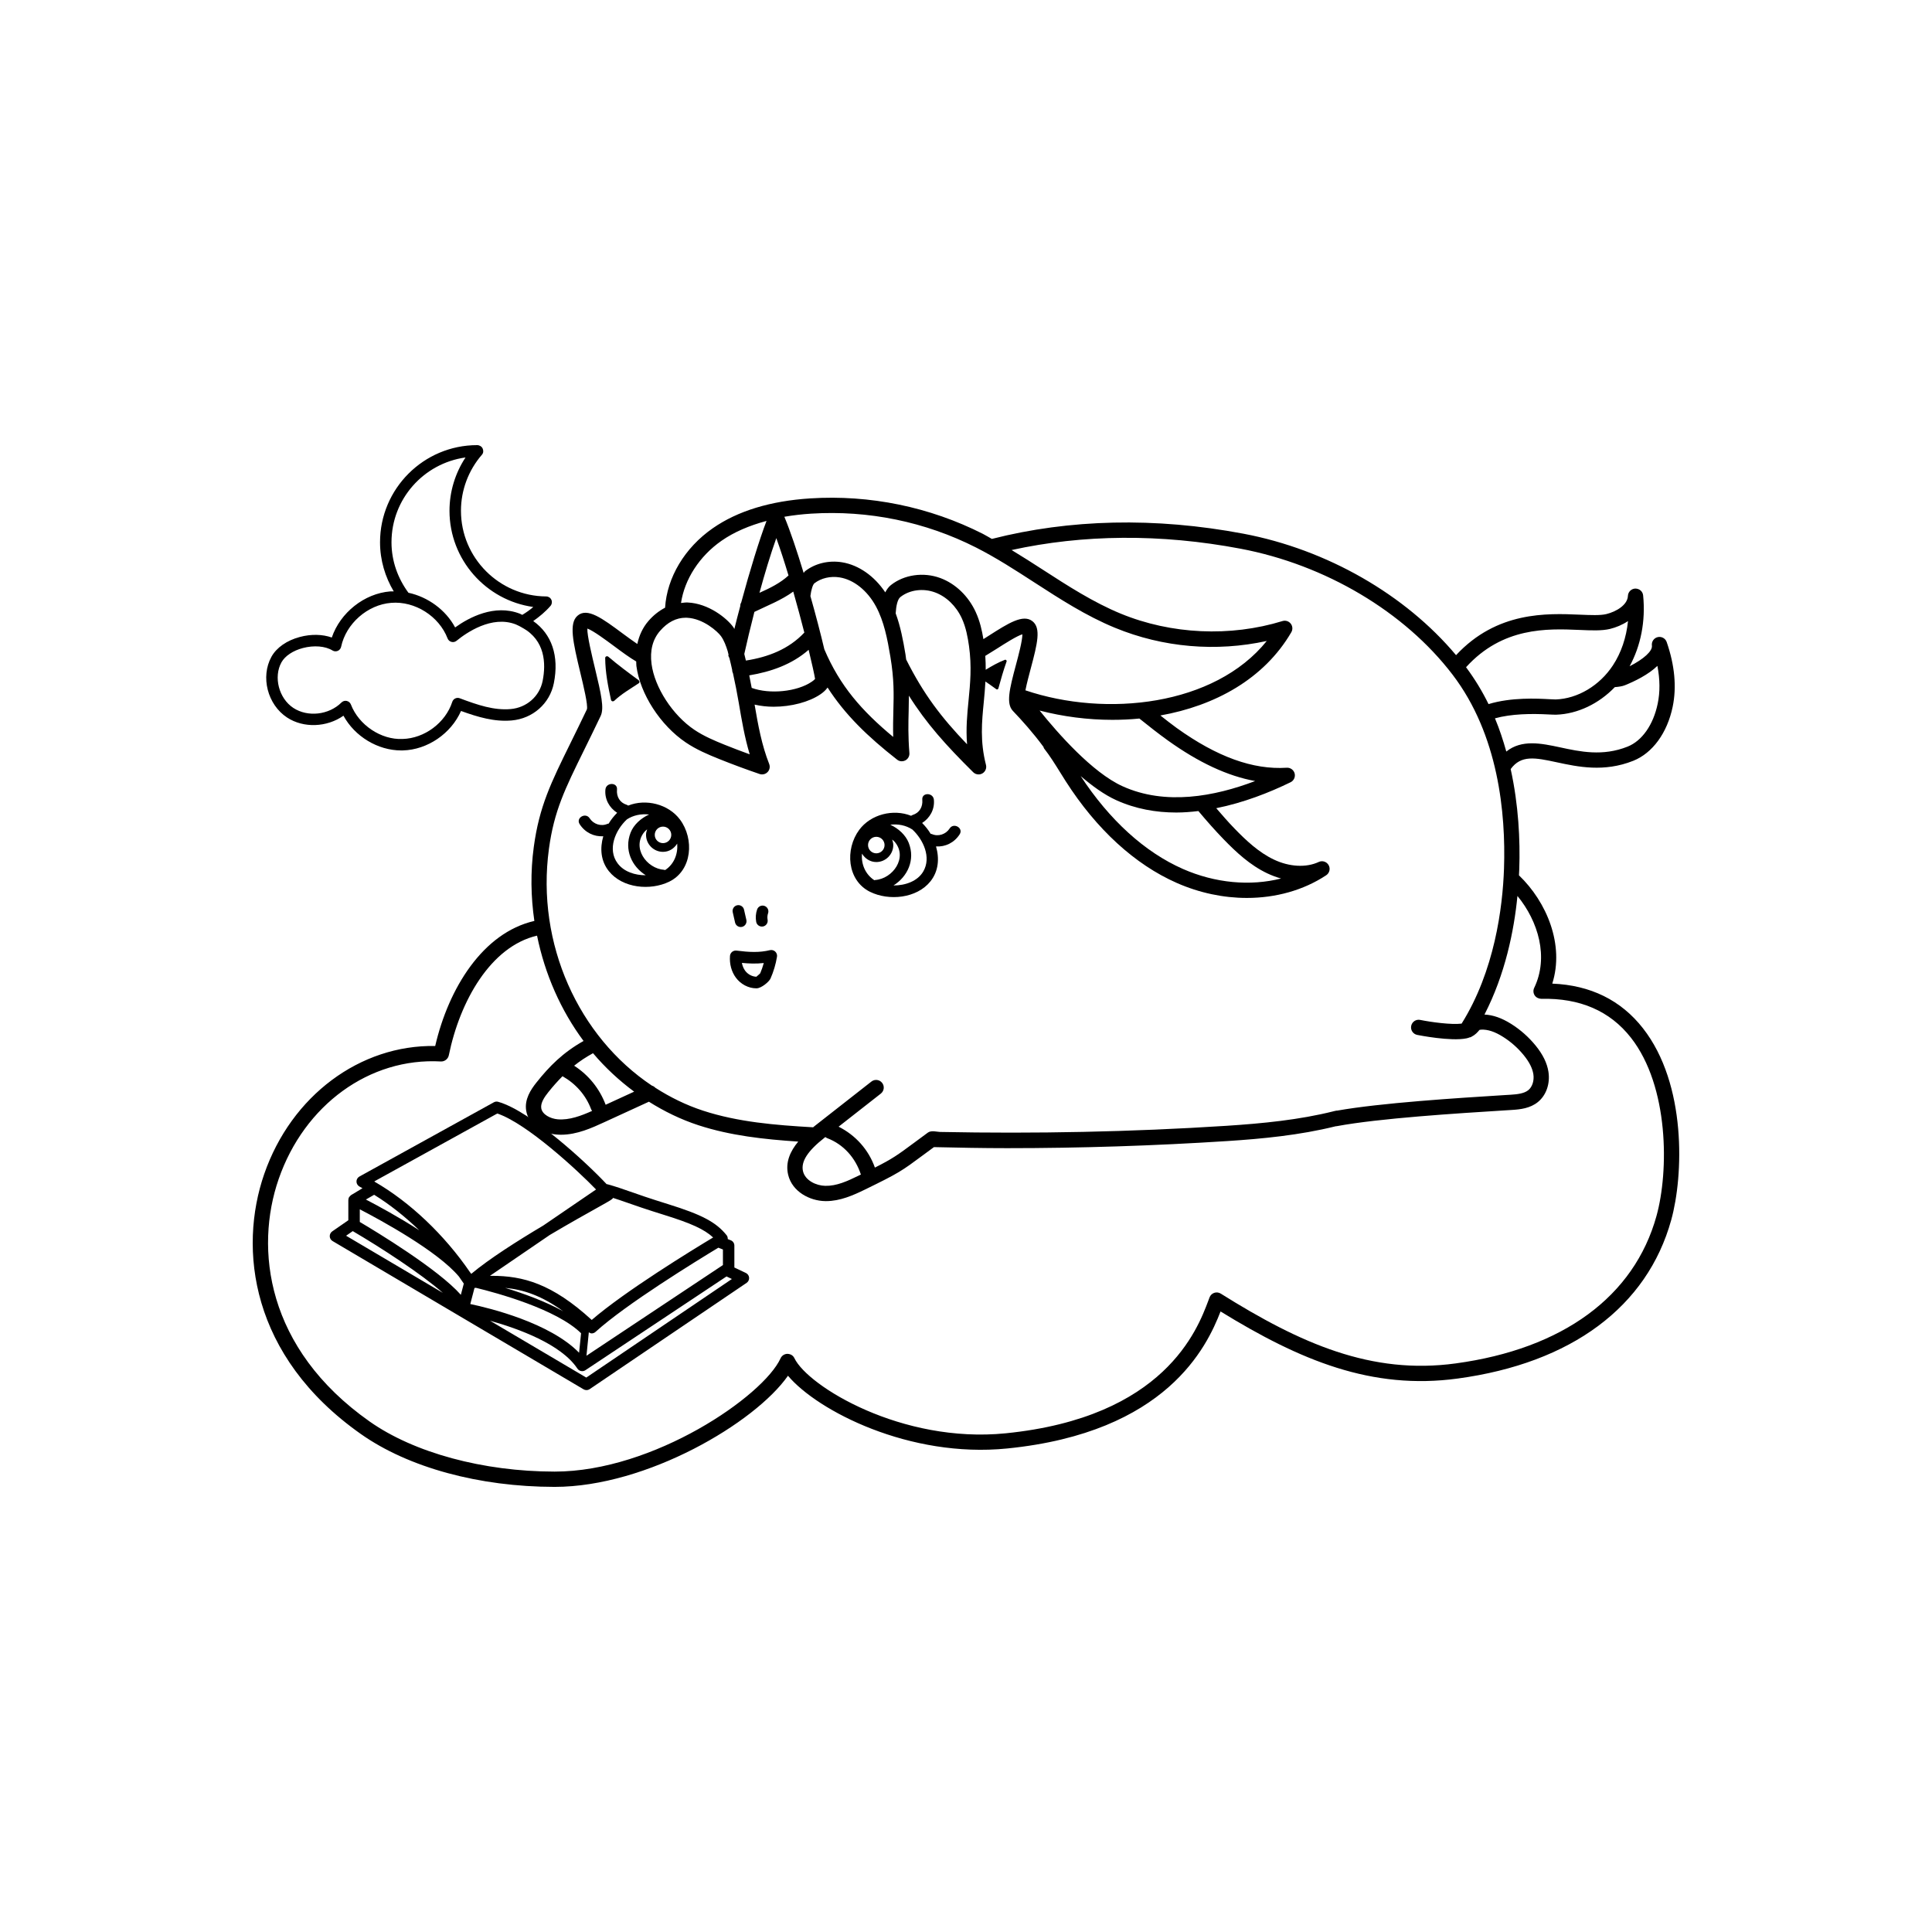 <?xml version="1.0" encoding="UTF-8"?>
<!-- Uploaded to: ICON Repo, www.iconrepo.com, Generator: ICON Repo Mixer Tools -->
<svg fill="#000000" width="800px" height="800px" version="1.1" viewBox="144 144 512 512" xmlns="http://www.w3.org/2000/svg">
 <g>
  <path d="m376.23 372.45c2.477 0 4.496-2.023 4.496-4.5 0-0.512-0.137-0.996-0.297-1.457 0.25 0.207 0.52 0.418 0.699 0.633 3.496 4.137-0.523 9.773-5.227 10.09-0.07 0-0.125 0.039-0.191 0.055-2.402-1.566-3.527-4.293-3.273-7.043 0.789 1.297 2.16 2.223 3.793 2.223zm0-6.688c1.207 0 2.188 0.98 2.188 2.188 0 1.211-0.98 2.191-2.188 2.191-1.211 0-2.191-0.98-2.191-2.191 0-1.207 0.98-2.188 2.191-2.188zm9.57-1.922c2.863 2.668 5.07 7.352 2.875 11.113-1.523 2.606-4.824 3.723-7.894 3.703 3.695-2.305 5.848-6.738 4.035-11.305-0.816-2.059-2.699-3.793-4.879-4.789 2.016-0.258 4.121 0.133 5.863 1.277zm-11.223 16.504c4.981 2.461 12.387 1.75 16-2.777 2.176-2.727 2.394-6.106 1.48-9.25 2.449 0.145 4.812-0.961 6.258-3.207 1.082-1.668-1.578-3.211-2.652-1.555-0.984 1.527-2.988 2.238-4.688 1.488-0.117-0.051-0.227-0.051-0.34-0.074-0.637-1.062-1.414-2.019-2.262-2.871 2.066-1.316 3.356-3.586 3.117-6.16-0.18-1.957-3.258-1.977-3.07 0 0.168 1.867-0.727 3.477-2.574 4.043-0.152 0.047-0.27 0.137-0.387 0.211-4.715-1.883-10.695-0.402-13.75 3.723-3.797 5.125-3.262 13.398 2.867 16.43z"/>
  <path d="m310.14 361.14c1.691-1.109 3.82-1.531 5.879-1.289-2.195 0.992-4.098 2.727-4.906 4.805-1.77 4.562 0.34 8.984 4.016 11.293-2.816 0.02-5.766-0.906-7.441-3.137-2.816-3.742-0.594-8.844 2.453-11.672zm9.566 8.609c1.617 0 2.969-0.902 3.758-2.188 0.234 2.738-0.82 5.469-3.203 7.016-0.078-0.016-0.141-0.055-0.234-0.062-4.719-0.324-8.695-5.934-5.223-10.09 0.18-0.215 0.453-0.426 0.699-0.637-0.164 0.465-0.297 0.941-0.297 1.461 0 2.484 2.016 4.5 4.5 4.5zm0-6.688c1.203 0 2.188 0.984 2.188 2.188 0 1.211-0.984 2.191-2.188 2.191-1.211 0-2.191-0.98-2.191-2.191 0-1.203 0.98-2.188 2.191-2.188zm1.645 14.59c6.144-3.004 6.652-11.34 2.867-16.438-3.059-4.121-9.035-5.606-13.746-3.723-0.121-0.074-0.234-0.164-0.391-0.211-1.848-0.566-2.742-2.176-2.57-4.043 0.184-1.965-2.894-1.957-3.074 0-0.238 2.574 1.055 4.848 3.117 6.16-0.844 0.852-1.625 1.809-2.258 2.871-0.117 0.023-0.223 0.023-0.34 0.074-1.707 0.75-3.707 0.043-4.691-1.484-1.074-1.66-3.734-0.117-2.652 1.555 1.445 2.242 3.809 3.348 6.262 3.207-0.918 3.148-0.703 6.523 1.477 9.246 3.641 4.543 11.004 5.219 16 2.785z"/>
  <path d="m338.8 388.47c0.16 0.719 0.797 1.199 1.496 1.199 0.109 0 0.227-0.008 0.34-0.035 0.824-0.188 1.344-1.016 1.16-1.84l-0.621-2.727c-0.18-0.828-1.02-1.348-1.836-1.16-0.824 0.184-1.344 1.012-1.16 1.832z"/>
  <path d="m345.91 389.55c0.094 0 0.191-0.004 0.285-0.023 0.832-0.156 1.383-0.961 1.227-1.793-0.105-0.566-0.066-1.156 0.121-1.699 0.281-0.801-0.145-1.676-0.945-1.957-0.801-0.289-1.676 0.145-1.957 0.945-0.363 1.051-0.445 2.184-0.242 3.277 0.141 0.742 0.789 1.25 1.512 1.25z"/>
  <path d="m346.41 399.21c-0.262 0.953-0.586 1.871-0.941 2.707-0.188 0.258-0.988 0.855-1 0.926-1.098-0.016-2.266-0.605-2.992-1.586-0.422-0.578-0.723-1.301-0.871-2.078 1.816 0.18 3.766 0.262 5.805 0.031zm-1.996 6.707c0.039 0 0.074 0 0.117-0.004 1.234-0.023 3.277-1.715 3.672-2.606 0.805-1.84 1.383-3.773 1.707-5.754 0.09-0.508-0.09-1.027-0.469-1.379-0.379-0.355-0.906-0.488-1.41-0.371-2.789 0.68-5.457 0.547-8.855 0.117-0.414-0.047-0.84 0.07-1.168 0.34-0.324 0.266-0.523 0.652-0.555 1.074-0.16 2.133 0.398 4.176 1.551 5.746 1.289 1.754 3.359 2.836 5.41 2.836z"/>
  <path d="m306.04 329.68c0.016 0.016 0.027 0.043 0.043 0.059 0.07 0.066 0.137 0.102 0.234 0.113 0.047 0.012 0.082 0.016 0.137 0.012 0.047-0.012 0.078-0.027 0.121-0.051 0.059-0.02 0.121-0.008 0.176-0.062 1.938-1.852 4.269-3.176 6.484-4.652 0.324-0.215 0.305-0.617 0-0.84-2.723-2.008-5.445-4.016-8.016-6.219-0.312-0.262-0.836-0.105-0.836 0.348 0.023 3.785 0.754 7.453 1.551 11.145 0.016 0.074 0.07 0.098 0.105 0.148z"/>
  <path d="m218.59 319.52c0.934-1.68 3.051-3.098 5.672-3.785 2.93-0.773 5.945-0.527 7.859 0.652 0.422 0.258 0.938 0.289 1.387 0.102 0.457-0.191 0.785-0.602 0.891-1.082 1.301-6.148 7.008-11.16 13.27-11.648 6.312-0.52 12.691 3.555 14.941 9.426 0.176 0.457 0.555 0.801 1.027 0.922 0.477 0.133 0.973 0.02 1.352-0.293 2.602-2.125 9.328-6.812 15.684-4.348 0.641 0.254 1.156 0.562 1.703 0.859 0.02 0.043 0.062 0.07 0.082 0.113 0.023-0.012 0.039-0.027 0.059-0.039 5.914 3.32 6.223 9.352 5.285 14.062-0.82 4.078-4.231 7.078-8.48 7.449-4.391 0.387-8.703-1.066-13.492-2.867-0.387-0.148-0.816-0.125-1.188 0.055-0.379 0.18-0.66 0.508-0.785 0.902-1.805 5.547-7.352 9.688-13.184 9.836-5.695 0.254-11.59-3.691-13.684-9.141-0.184-0.477-0.598-0.832-1.102-0.941-0.109-0.02-0.215-0.035-0.32-0.035-0.391 0-0.777 0.16-1.07 0.445-3.34 3.324-8.953 3.949-12.766 1.438-3.828-2.523-5.297-8.172-3.141-12.082zm29.16-31.809c0-11.438 8.5-20.934 19.617-22.48-2.754 4.18-4.246 9.09-4.246 14.129 0 12.961 9.684 23.758 22.199 25.496-0.906 0.793-1.887 1.477-2.91 2.09-0.223-0.094-0.414-0.215-0.641-0.312-6.742-2.609-13.48 1.008-17.156 3.644-2.488-4.656-7.207-8.078-12.371-9.191-2.773-3.762-4.492-8.348-4.492-13.375zm-27.691 46.426c4.394 2.898 10.594 2.613 14.961-0.469 2.977 5.473 9.082 9.215 15.324 9.207 0.129 0 0.27 0 0.406-0.004 6.551-0.164 12.797-4.481 15.426-10.457 4.473 1.621 8.875 2.922 13.41 2.516 5.609-0.492 10.105-4.457 11.188-9.871 1.449-7.234-0.566-13.016-5.461-16.473 1.652-1.164 3.223-2.457 4.57-4.012 0.395-0.449 0.484-1.082 0.238-1.621-0.242-0.543-0.777-0.887-1.371-0.891-12.461-0.07-22.59-10.25-22.59-22.703 0-5.457 1.98-10.734 5.574-14.871 0.395-0.449 0.418-1.094 0.172-1.629-0.246-0.547-0.852-0.895-1.449-0.895-14.191 0-25.742 11.551-25.742 25.746 0 4.769 1.359 9.191 3.633 13.02-0.301 0.004-0.609-0.027-0.91-0.004-6.93 0.551-13.285 5.668-15.508 12.227-2.441-0.875-5.465-0.949-8.449-0.156-3.453 0.91-6.203 2.824-7.547 5.258-2.926 5.309-1.039 12.672 4.125 16.082z"/>
  <path d="m582.99 466.23c-5.914 21.352-24.82 35.234-53.227 39.09-22.309 3.039-41.023-5.203-62.25-18.5-0.512-0.32-1.141-0.402-1.715-0.207-0.578 0.191-1.035 0.633-1.25 1.195l-0.328 0.879c-2.875 7.648-11.621 30.926-53.707 35.152-27.551 2.766-52.418-12.469-55.988-19.91-0.344-0.703-0.957-1.102-1.844-1.148-0.785 0.008-1.496 0.465-1.82 1.18-4.582 10.031-33.664 30.027-59.863 30.027h-0.051c-18.898-0.016-37.203-4.981-48.984-13.27-27.488-19.352-30.48-45.883-24.113-64.262 6.805-19.645 24.078-32.223 42.988-31.156 0.957 0.051 1.895-0.633 2.098-1.621 2.938-14.391 11.098-28.863 23.387-31.723 2.078 10.219 6.293 19.797 12.324 27.91-5.512 3.109-9.039 6.688-12.512 11.047-1.496 1.883-3.156 4.418-2.699 7.371 0.602 3.957 4.578 6.078 8.02 6.375 0.414 0.039 0.816 0.055 1.227 0.055 4.234 0 8.207-1.824 11.457-3.32l11.828-5.43c4.078 2.566 8.449 4.707 13.113 6.231 8.523 2.777 17.391 3.734 26.461 4.34-2.066 2.477-3.484 5.449-2.664 8.832 1.086 4.461 5.734 6.863 9.762 6.938 0.086 0.004 0.172 0.004 0.258 0.004 3.742 0 7.18-1.527 10.383-3.09 9.02-4.406 9.625-4.859 15.41-9.148l2.812-2.074c6.465 0.148 12.93 0.277 19.395 0.277 19.484 0 38.973-0.633 58.309-1.879 9.305-0.605 19.238-1.555 28.742-3.918 0.098-0.004 0.191-0.004 0.285-0.027 11.293-2.109 32.125-3.41 44.57-4.188l1.867-0.117c2.254-0.141 4.832-0.43 6.879-2.086 2.211-1.785 3.285-4.856 2.805-8.02-0.355-2.301-1.469-4.582-3.41-6.969-1.84-2.25-4.019-4.184-6.481-5.731-2.504-1.574-4.816-2.367-7.062-2.473 5.488-10.648 7.844-22.227 8.738-31.43 5.519 6.719 8.352 16.223 4.438 24.363-0.305 0.629-0.258 1.383 0.125 1.977 0.387 0.59 1.074 0.902 1.754 0.922 10.207-0.238 18.199 3.191 23.773 10.32 10.109 12.926 10.039 35.383 6.762 47.211zm-282.07-27.832c-2.894 1.293-6.027 2.488-9.113 2.231-1.926-0.164-4.113-1.254-4.371-2.953-0.219-1.406 0.891-3.008 1.871-4.234 1.305-1.641 2.535-2.992 3.762-4.234 3.492 1.98 6.191 4.996 7.602 8.789 0.059 0.164 0.168 0.27 0.25 0.402zm-4.766-11.977c1.535-1.23 3.172-2.305 5.004-3.312 3.231 3.828 6.902 7.227 10.898 10.191l-7.551 3.469c-1.633-4.312-4.512-7.863-8.352-10.348zm75.988 28.848c-0.227 0.105-0.402 0.195-0.641 0.305-2.949 1.449-5.809 2.754-8.789 2.684-2.418-0.043-5.309-1.406-5.902-3.844-0.617-2.555 1.199-5.387 5.715-8.926l0.207-0.16c0.137 0.098 0.262 0.207 0.438 0.277 4.383 1.648 7.551 5.266 8.973 9.664zm-82.672-86.301c1.367-10.055 4.207-15.809 9.352-26.262 1.312-2.664 2.762-5.613 4.367-8.988 0.965-2.031 0.117-5.828-1.457-12.367-0.832-3.453-2.18-9.055-2.074-10.777 1.543 0.547 4.918 3.055 7.027 4.617 2.227 1.66 4.184 3.094 5.918 4.106 0.027 0.402-0.004 0.781 0.047 1.195 0.977 7.398 6.356 15.727 13.078 20.258 2.828 1.91 5.902 3.207 8.809 4.375 3.535 1.422 7.156 2.762 10.766 3.996 0.215 0.074 0.438 0.109 0.652 0.109 0.547 0 1.082-0.219 1.469-0.629 0.543-0.57 0.707-1.402 0.414-2.141-1.965-4.981-2.926-10.219-3.863-15.73 1.609 0.367 3.309 0.562 5.035 0.562 4.684 0 9.43-1.262 12.398-3.289 0.645-0.434 1.355-1.023 1.91-1.797 4.652 7.234 10.625 12.992 18.414 19.102 0.359 0.293 0.801 0.438 1.246 0.438 0.328 0 0.656-0.082 0.953-0.238 0.711-0.383 1.133-1.148 1.066-1.949-0.363-4.574-0.281-7.926-0.195-11.164 0.039-1.34 0.059-2.68 0.059-4.043 4.594 7.316 9.773 13.098 17.043 20.293 0.387 0.387 0.902 0.586 1.422 0.586 0.344 0 0.695-0.086 1.008-0.266 0.789-0.453 1.18-1.375 0.957-2.254-1.602-6.305-1.105-11.359-0.578-16.719 0.168-1.742 0.328-3.531 0.43-5.387 0.984 0.664 1.938 1.363 2.906 2.059 0.188 0.133 0.465-0.004 0.523-0.211 0.668-2.41 1.34-4.812 2.184-7.16 0.09-0.246-0.191-0.531-0.438-0.441-1.801 0.691-3.465 1.641-5.098 2.641 0.004-1.191-0.023-2.406-0.113-3.68 0.988-0.594 2.016-1.23 3.144-1.953 1.996-1.277 5.16-3.297 6.684-3.769 0.016 1.691-1.043 5.637-1.707 8.121-1.746 6.496-2.641 10.262-0.797 12.195 2.371 2.477 5.441 5.902 8.09 9.516 0.059 0.137 0.066 0.289 0.164 0.418 1.547 1.973 2.863 4.09 4.258 6.332l1.469 2.344c8.168 12.762 18.348 22.09 29.449 26.973 6.031 2.656 12.395 3.973 18.562 3.973 7.644 0 14.984-2.019 21.027-6.008 0.883-0.59 1.172-1.758 0.652-2.68-0.52-0.926-1.672-1.297-2.621-0.848-3.336 1.555-7.785 1.32-11.895-0.633-3.992-1.891-7.379-5.074-10.438-8.23-1.672-1.719-3.246-3.551-4.832-5.383 7.231-1.453 14.055-4.121 19.707-6.883 0.863-0.426 1.309-1.406 1.066-2.34-0.25-0.934-1.156-1.566-2.09-1.5-8.93 0.578-18.473-2.863-29.168-10.535-1.465-1.051-2.883-2.195-4.32-3.316 14.402-2.566 27.441-9.621 34.703-22.066 0.414-0.723 0.352-1.625-0.164-2.277-0.52-0.656-1.383-0.922-2.18-0.676-13.848 4.258-29.465 3.543-42.859-1.965-7.266-2.988-14.07-7.387-20.652-11.645-2.699-1.746-5.461-3.512-8.277-5.215 18.84-4.133 39.434-4.375 60.707-0.344 22.453 4.254 43.441 16.715 56.137 33.352 12.18 15.938 14.141 36.742 13.648 51.395-0.352 10.363-2.512 27.184-11.234 41.102-2.699 0.344-8.043-0.387-10.984-0.98-1.09-0.23-2.16 0.488-2.379 1.586-0.223 1.09 0.488 2.164 1.586 2.387 0.359 0.066 8.895 1.773 13.082 0.91 0.328-0.062 0.59-0.168 0.859-0.27 0.105 0.035 0.449-0.102 0.516-0.203 0.969-0.477 1.535-1.141 2.047-1.75 0 0 0.109-0.059 0.465-0.078 1.699-0.09 3.598 0.523 5.769 1.898 2.09 1.309 3.941 2.953 5.5 4.863 1.469 1.809 2.301 3.457 2.551 5.027 0.262 1.711-0.27 3.383-1.348 4.254-1.121 0.906-2.957 1.09-4.59 1.199l-1.867 0.113c-12.277 0.766-32.59 2.043-44.266 4.117-0.016-0.012-0.039-0.016-0.055-0.027-0.219 0.055-0.441 0.09-0.652 0.145-0.027 0.004-0.062 0.012-0.09 0.016-0.004 0-0.016 0.004-0.02 0.012-9.176 2.305-18.934 3.25-28.516 3.871-25.156 1.621-50.551 2.121-75.863 1.621-0.734-0.016-2.289-0.488-3.188 0.172l-3.617 2.672c-4.481 3.32-5.754 4.242-10.426 6.602-1.691-4.766-5.125-8.582-9.621-10.84l11.195-8.77c0.875-0.691 1.035-1.965 0.34-2.844-0.691-0.883-1.957-1.035-2.84-0.344l-14.906 11.676c-0.176 0.145-0.359 0.301-0.547 0.445-10.09-0.578-19.914-1.391-29.141-4.402-4.519-1.473-8.746-3.562-12.676-6.082-0.246-0.266-0.551-0.457-0.895-0.555-19.406-12.938-30.711-37.559-27.297-62.738zm29.453-57.781c2.012-2.312 4.293-3.484 6.789-3.484 0.117 0 0.234 0.008 0.352 0.008 4.305 0.191 8.109 3.637 9.004 4.871 0.828 1.141 1.336 2.578 1.773 3.965 0.09 0.305 0.141 0.629 0.23 0.938-0.02 0.09-0.043 0.191-0.059 0.273 0.113 0.207 0.188 0.441 0.289 0.652 0.281 1.023 0.492 2.082 0.734 3.125-0.004 0.336 0.082 0.641 0.219 0.922 0.574 2.594 1.086 5.207 1.527 7.793 0.766 4.523 1.547 9.152 2.902 13.656-2.234-0.809-4.457-1.656-6.641-2.535-2.699-1.09-5.555-2.293-8.051-3.981-5.742-3.871-10.504-11.199-11.324-17.426-0.469-3.559 0.289-6.512 2.254-8.777zm16.305-23.891c3.324-2.312 7.352-4.023 11.91-5.25-1.879 4.902-4.484 13.379-6.707 21.621-0.191 0.293-0.262 0.609-0.25 0.938-0.559 2.074-1.086 4.121-1.57 6.086-0.102-0.16-0.152-0.336-0.27-0.488-1.742-2.398-6.566-6.289-12.102-6.535-0.602-0.031-1.18 0.07-1.762 0.129 0.918-6.211 4.84-12.395 10.75-16.5zm17.738 9.211c-2.133 1.973-4.91 3.359-7.699 4.594 1.383-5.055 2.918-10.164 4.465-14.492 1.082 2.988 2.18 6.394 3.234 9.898zm-11.297 22.547c-0.141-0.578-0.266-1.164-0.422-1.742 0.695-3.144 1.617-7.031 2.676-11.156 3.379-1.645 7.203-3.117 10.301-5.383 1.074 3.766 2.074 7.5 2.934 10.867-4.148 4.422-9.625 6.5-15.488 7.414zm16.629-2.848c0.906 3.738 1.531 6.598 1.707 7.715-0.16 0.203-0.457 0.457-0.883 0.742-3.902 2.668-11.172 3.375-15.914 1.633-0.195-1.102-0.418-2.211-0.648-3.32 5.805-0.965 11.309-2.894 15.738-6.769zm22.414 23.09c-8.355-6.938-14.145-13.547-18.258-23.234-0.949-4.035-2.25-9.02-3.688-14.102 0.191-1.598 0.637-3.055 1.066-3.387 1.766-1.371 4.266-1.953 6.695-1.555 3.746 0.609 7.344 3.488 9.617 7.699 2.133 3.961 3.023 8.57 3.82 13.344 1 6.035 0.902 9.832 0.789 14.227-0.059 2.176-0.109 4.398-0.043 7.008zm19.574 1.949c-6.898-7.184-11.543-13.316-16.141-22.469-0.07-0.473-0.109-0.879-0.188-1.383-0.621-3.738-1.32-7.394-2.594-10.852 0.121-2.027 0.504-3.723 1.242-4.312 2.414-1.918 6.023-2.406 9.18-1.238 3.012 1.105 5.609 3.621 7.113 6.887 1.102 2.402 1.578 5.055 1.898 7.336 0.762 5.418 0.316 9.98-0.117 14.387-0.363 3.68-0.734 7.445-0.395 11.645zm61.301 17.691c2.148 2.559 4.348 5.07 6.656 7.449 3.324 3.43 7.031 6.898 11.605 9.062 1.207 0.57 2.434 1.027 3.656 1.363-8.145 2.066-17.43 1.25-26.016-2.527-10.121-4.453-19.457-12.965-27.094-24.609 3.078 2.633 6.273 4.945 9.391 6.363 5.148 2.34 10.562 3.289 15.957 3.289 1.957 0 3.902-0.16 5.844-0.391zm-20.125-6.586c-7.996-3.633-17.117-14.031-21.957-20.047 6.199 1.602 12.746 2.461 19.273 2.461 2.398 0 4.793-0.109 7.172-0.344 2.453 1.969 4.945 3.941 7.523 5.793 8.203 5.879 15.848 9.445 23.152 10.77-10.746 4.094-23.809 6.535-35.164 1.367zm-82.477-72.23c15.105-0.949 30.191 2.144 43.672 8.973 5.34 2.707 10.512 6.051 15.508 9.289 6.731 4.352 13.691 8.855 21.309 11.984 12.75 5.246 26.844 6.434 40.234 3.496-13.828 17.172-42.551 20.32-63.961 13.082 0.355-1.824 0.953-4.062 1.387-5.688 1.832-6.824 2.758-10.773 0.516-12.598-2.496-2.023-6.5 0.547-11.578 3.789-0.438 0.277-0.941 0.594-1.461 0.93-0.371-2.269-0.922-4.773-2.039-7.191-1.945-4.238-5.371-7.516-9.387-9-4.465-1.645-9.602-0.906-13.102 1.879-0.617 0.492-1.082 1.164-1.477 1.914-2.883-4.316-7.035-7.238-11.426-7.961-3.574-0.582-7.156 0.281-9.828 2.356-0.148 0.117-0.238 0.316-0.379 0.457-1.75-5.781-3.555-11.164-5.109-14.883 2.254-0.387 4.625-0.668 7.121-0.828zm203.48 30.812c3.234 0.145 6.035 0.262 8.184-0.258 1.59-0.387 3.297-1.078 4.789-2.082-0.441 4.356-1.801 8.387-3.996 11.727-3.535 5.383-9.359 8.848-15.188 9.043-0.328-0.012-0.895-0.027-1.656-0.07-3.234-0.176-10.098-0.535-16.121 1.301-1.652-3.375-3.633-6.652-5.961-9.773 9.684-10.676 21.488-10.246 29.949-9.887zm20.762 9.535c0.695 3.574 0.727 6.926 0.078 10.02-1.16 5.594-4.141 9.848-7.981 11.375-6.613 2.637-12.617 1.332-17.914 0.184-5.023-1.074-10.156-2.129-14.223 1.121-0.828-2.953-1.789-5.902-3.004-8.805 4.391-1.207 9.676-1.273 14.199-1.027 0.918 0.051 1.605 0.066 2.008 0.066 5.703-0.188 11.34-2.922 15.551-7.305 1.051-0.082 2-0.219 2.715-0.516 2.594-1.051 6.168-2.789 8.57-5.113zm-3.809 96.055c-5.832-7.465-13.914-11.441-24.051-11.855 3.258-10.246-1.426-21.605-8.824-28.695 0.027-0.562 0.059-1.141 0.078-1.676 0.262-7.672-0.184-16.984-2.277-26.484 2.75-3.766 6.414-3.055 12.211-1.801 5.574 1.195 12.508 2.699 20.27-0.391 5.102-2.035 9.012-7.379 10.449-14.316 1.082-5.207 0.551-10.984-1.582-17.152-0.34-0.992-1.383-1.547-2.387-1.309-1.012 0.242-1.676 1.215-1.531 2.25 0.199 1.434-2.191 3.578-5.91 5.477 2.941-5.394 4.269-11.926 3.586-18.77-0.105-1.059-0.957-1.812-2.074-1.824-1.059 0.031-1.918 0.883-1.961 1.941-0.102 2.383-3.039 4.168-5.723 4.82-1.594 0.387-4.125 0.277-7.051 0.156-8.715-0.371-21.941-0.91-32.77 10.73-13.434-16.023-34.164-27.984-56.328-32.184-23.465-4.445-46.152-3.859-66.688 1.379-0.797-0.434-1.559-0.922-2.363-1.332-14.129-7.16-29.961-10.41-45.758-9.406-10.559 0.672-19.246 3.328-25.812 7.891-7.508 5.211-12.16 13.09-12.668 21.074-1.574 0.824-3.055 1.965-4.383 3.492-1.52 1.75-2.481 3.832-2.973 6.125-1.332-0.91-2.723-1.918-3.797-2.719-5.512-4.094-9.492-7.051-12.078-4.746-2.254 2.008-1.223 6.801 0.777 15.102 0.82 3.41 2.066 8.57 1.738 9.684-1.598 3.356-3.043 6.281-4.344 8.93-5.164 10.48-8.277 16.801-9.73 27.512-0.906 6.644-0.785 13.238 0.148 19.633-13.672 3.137-22.746 17.871-26.277 33.141-19.895-0.34-38.117 13.156-45.312 33.93-6.848 19.77-3.711 48.254 25.613 68.902 12.617 8.883 31.316 13.988 51.305 14.008h0.055c24.453-0.004 53.133-17 61.828-29.453 7.809 9.281 32.172 21.883 58.094 19.277 42.234-4.238 52.906-26.93 56.543-36.312 21.125 12.988 40.082 20.875 62.848 17.777 30.117-4.086 50.211-19.012 56.586-42.023 3.262-11.766 4.117-35.961-7.477-50.781z"/>
  <path d="m299.37 509.07-25.512-15.066c7.574 2.117 18.848 6.203 23.164 12.695 0.297 0.441 0.777 0.676 1.27 0.676 0.293 0 0.578-0.082 0.836-0.25l37.406-24.855 1.426 0.676zm-29.625-23.746c0.137-0.012 0.27-0.023 0.402-0.035 5.297 1.289 21.27 5.582 27.844 12.031l-0.527 5.168c-7.707-7.922-23.688-11.832-28.832-12.906zm-30.395-17.492v-3.352c5.621 2.91 20.621 11.066 26.285 17.836 0.43 0.613 0.867 1.23 1.277 1.852l-0.781 2.973c-6.008-6.809-22.523-16.793-26.781-19.309zm-3.633 3.648 1.766-1.223c7.469 4.379 18.133 11.305 23.883 16.371zm19.398-1.441c-5.488-3.543-11.055-6.551-14.152-8.152 0.684-0.402 1.449-0.832 2.191-1.258 4.07 2.512 8.145 5.746 11.961 9.41zm-11.957-12.941 32.625-18.008c7.801 2.613 21.23 15.008 26.176 20.137l-14 9.559c-6.863 4.082-14.281 8.789-19.07 12.797-0.105-0.141-0.227-0.285-0.332-0.43-6.785-9.922-15.957-18.625-25.266-23.973 0-0.039-0.023-0.074-0.023-0.113-0.023 0.016-0.051 0.031-0.082 0.047-0.008-0.004-0.016-0.008-0.027-0.016zm50.105 34.41c-4.809-2.668-10.621-4.758-15.391-6.207 4.894 0.469 9.695 2.078 15.391 6.207zm26.918-25.488c6.957 2.164 10.469 3.75 12.805 5.922-5.481 3.293-23.266 14.172-32.172 21.855-10.531-9.637-18.227-11.691-26.488-11.691h-0.484l15.852-10.824c5.066-3.008 9.816-5.664 12.898-7.383 3.262-1.824 3.676-2.055 3.875-2.441 1.18 0.379 2.289 0.75 3.543 1.195 2.234 0.785 5.07 1.781 10.172 3.367zm15.402 9.109v4.125l-36.164 24.031 0.625-6.215c0.238 0.141 0.477 0.297 0.75 0.297 0.359 0 0.73-0.133 1.016-0.395 8.098-7.371 26.793-18.836 32.562-22.32zm6.07 6.215-3.039-1.441v-5.812c0-0.625-0.379-1.184-0.965-1.41l-0.789-0.312c0.02-0.371-0.07-0.742-0.309-1.035-2.773-3.441-6.531-5.434-15.473-8.215-5.039-1.562-7.852-2.555-10.062-3.328-2.098-0.738-3.664-1.289-6.051-1.957-0.066-0.023-0.137-0.008-0.207-0.016-5.113-5.512-20.16-19.422-28.738-21.828-0.383-0.113-0.793-0.066-1.145 0.129l-35.621 19.668c-0.496 0.273-0.797 0.793-0.785 1.355 0.012 0.562 0.332 1.07 0.832 1.328 0.254 0.125 0.504 0.289 0.758 0.422-1.094 0.641-2.121 1.254-3.031 1.824-0.027 0.016-0.043 0.047-0.066 0.07-0.148 0.102-0.27 0.234-0.371 0.391-0.031 0.043-0.074 0.074-0.102 0.125-0.004 0.016-0.016 0.02-0.023 0.035-0.098 0.203-0.141 0.418-0.145 0.633 0 0.008-0.012 0.02-0.012 0.035v5.371l-4.273 2.957c-0.426 0.297-0.668 0.789-0.652 1.309 0.02 0.516 0.297 0.984 0.746 1.246l66.52 39.293c0.238 0.137 0.504 0.207 0.77 0.207 0.301 0 0.594-0.086 0.855-0.262l41.582-28.156c0.449-0.305 0.703-0.824 0.664-1.367-0.043-0.547-0.371-1.027-0.867-1.258z"/>
 </g>
</svg>